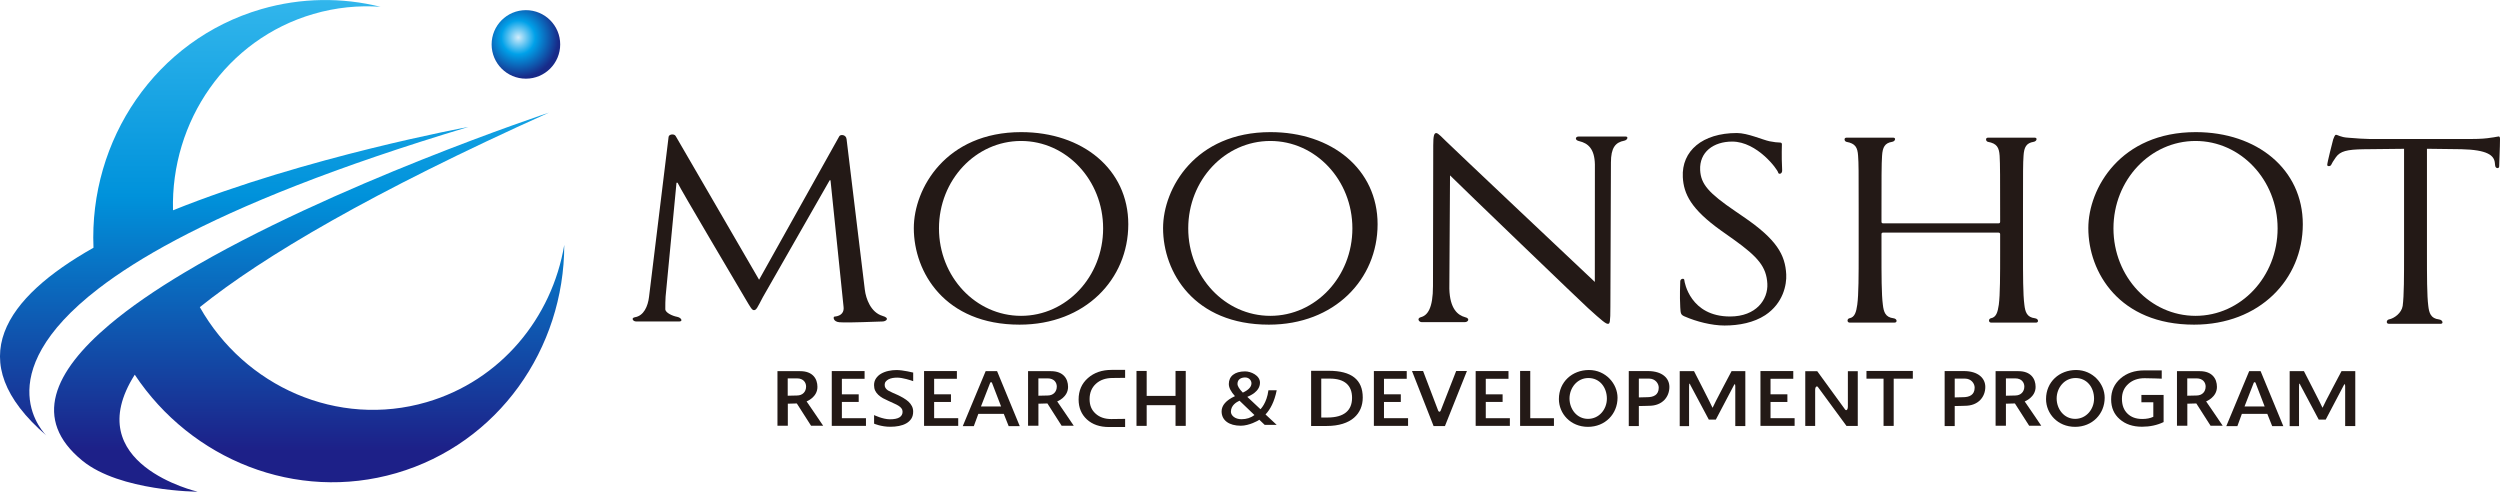 <?xml version="1.0" encoding="UTF-8"?><svg id="Layer_2" xmlns="http://www.w3.org/2000/svg" xmlns:xlink="http://www.w3.org/1999/xlink" viewBox="0 0 692.35 136.17"><defs><style>.cls-1{fill:url(#_新規グラデーションスウォッチ_28-2);}.cls-1,.cls-2,.cls-3,.cls-4{stroke-width:0px;}.cls-2{fill:#231916;}.cls-3{fill:url(#_新規グラデーションスウォッチ_5);}.cls-4{fill:url(#_新規グラデーションスウォッチ_28);}</style><linearGradient id="_新規グラデーションスウォッチ_28" x1="85.62" y1="-13.65" x2="85.62" y2="124.81" gradientUnits="userSpaceOnUse"><stop offset="0" stop-color="#3ebff0"/><stop offset=".49" stop-color="#0092db"/><stop offset="1" stop-color="#1d2088"/></linearGradient><linearGradient id="_新規グラデーションスウォッチ_28-2" x1="64.87" y1="-13.65" x2="64.87" y2="124.81" xlink:href="#_新規グラデーションスウォッチ_28"/><radialGradient id="_新規グラデーションスウォッチ_5" cx="143.53" cy="10.37" fx="143.53" fy="10.37" r="11.13" gradientUnits="userSpaceOnUse"><stop offset="0" stop-color="#d1ecfb"/><stop offset=".42" stop-color="#00a1e9"/><stop offset="1" stop-color="#182a88"/></radialGradient></defs><g id="_レイヤー_1"><path class="cls-4" d="M118.13,111.38c-24.64,7.18-50.38-4.34-62.79-26.32,17.62-14.11,47.65-31.81,96.69-53.87,0,0-60.38,20.06-100.99,44.32-7.86,4.69-14.97,9.54-20.77,14.44-15.35,12.97-21.44,26.22-7.45,37.64,10.41,8.5,31.92,8.58,31.92,8.58,0,0-33.14-7.61-17.42-32.4,15.61,23.5,44.63,35.35,72.45,27.25,28.26-8.23,46.49-34.48,46.5-63.2-3.39,20.21-17.6,37.58-38.14,43.56Z"/><path class="cls-1" d="M27.33,79.88c5.53-4.25,12.54-8.75,21.39-13.45,18.22-9.68,44.21-20.23,81.02-31.28,0,0-44.87,8.22-81.83,23.09-.64-24.61,14.77-47.34,38.89-54.37,6.2-1.81,12.46-2.42,18.57-1.99-10.58-2.61-21.9-2.58-33.04.66C43.14,11.04,24.63,38.78,25.89,68.61c-24.35,13.74-37.06,31.33-13.05,51.99,0,0-17.33-16.27,14.49-40.72Z"/><path class="cls-3" d="M145.64,21.79c5.25,0,9.5-4.25,9.5-9.49s-4.25-9.49-9.5-9.49-9.49,4.25-9.49,9.49,4.25,9.49,9.49,9.49Z"/><path class="cls-2" d="M560.25,69.71c0,6.5,0,11.85.38,14.69.23,1.98.68,3.47,2.93,3.74,1.05.14,1.11,1.21.27,1.21h-12.37c-.83,0-.8-1.07-.1-1.21,1.51-.27,1.89-1.76,2.19-3.74.37-2.84.37-8.2.37-14.69v-4.89c0-.26-.23-.4-.45-.4h-31.95c-.22,0-.46.06-.46.4v4.89c0,6.5,0,11.85.38,14.69.23,1.98.68,3.47,2.95,3.74,1.06.14,1.11,1.21.26,1.21h-12.37c-.83,0-.79-1.07-.1-1.21,1.51-.27,1.88-1.76,2.17-3.74.39-2.84.39-8.2.39-14.69v-11.92c0-10.58,0-12.47-.16-14.65-.15-2.31-.74-3.4-3.23-3.86-.6-.14-.79-1.16.04-1.16h12.93c.82,0,.59,1.02-.32,1.16-2.02.33-2.63,1.48-2.78,3.86-.16,2.18-.16,6.28-.16,16.87v1.43c0,.33.24.41.46.41h31.95c.22,0,.45-.08.45-.41v-1.43c0-10.59,0-14.69-.14-16.87-.16-2.31-.75-3.4-3.24-3.86-.62-.14-.78-1.16.03-1.16h12.92c.84,0,.6,1.02-.3,1.16-2.03.33-2.64,1.48-2.79,3.86-.15,2.18-.15,4.07-.15,14.65v11.92Z"/><path class="cls-2" d="M672.12,69.96c0,6.53,0,11.9.37,14.76.23,1.97.69,3.47,2.95,3.74,1.06.12,1.33,1.21.5,1.21h-14.39c-.82,0-.66-1.08.03-1.21,1.49-.28,3.51-1.77,3.82-3.74.38-2.87.38-8.23.38-14.76v-28.75l-11.17.12c-4.68.07-6.49.54-7.7,2.2-.83,1.15-1.05,1.61-1.29,2.08-.23.54-1.12.5-1.12.08,0-.69,1.5-6.52,1.65-7.08.15-.39.45-1.28.76-1.28.52,0,1.28.68,3.31.8,2.2.21,5.07.36,5.97.36h28.31c2.41,0,4.15-.15,5.36-.36,1.13-.12,1.81-.34,2.11-.34.38,0,.38.42.38.82,0,2.04-.23,6.73-.23,7.5,0,.62-1.04.65-1.12-.29l-.08-.76c-.23-2.03-2.05-3.58-9.29-3.74l-9.51-.12v28.75Z"/><path class="cls-2" d="M239.51,80.27c.3,2.44,1.64,6.24,4.88,7.21,2.2.61.96,1.55.04,1.55-1.65,0-9.19.42-11.99.21-1.73-.15-1.73-1.5-1.38-1.55,2.16-.19,2.71-1.44,2.56-2.68l-3.62-35.09h-.23l-18.49,32.35c-1.58,3.01-1.81,3.62-2.49,3.62-.54,0-.91-.7-2.34-3.11-1.96-3.36-17.97-30.32-18.8-32.17h-.3l-3.02,31.54c-.08,1.08-.08,2.31-.08,3.47,0,1.03,2.12,1.92,3.27,2.12,1.28.27,1.58,1.28.67,1.28h-12.08c-.76,0-1.44-.94-.3-1.16,2.49-.39,3.62-3.05,3.93-5.62l5.42-44.33c.08-.76,1.59-.95,1.97-.22l23.09,39.78,22.2-39.71c.3-.61,1.89-.53,2.03.77l5.06,41.74Z"/><path class="cls-2" d="M466.59,87.66c-1.08-.47-1.17-.74-1.26-2.57-.18-3.4-.02-6.13,0-7.21.04-.74,1.08-.89,1.12-.35.03.62,1.66,10.12,12.67,10.12,7.25,0,10.55-4.71,10.33-9.06-.25-4.69-2.57-7.42-9.31-12.25l-3.53-2.5c-8.3-5.93-10.33-10.13-10.57-14.78-.37-7.24,5.4-12.22,14.99-12.22,2.94,0,7.11,1.88,9.01,2.28,1.44.26,2.05.34,2.66.34s.76.14.78.46c.03.35-.16,2.62.07,7.23.06,1.08-.99,1.21-1.1.66-.11-.81-5.79-8.6-12.74-8.6-5.2,0-9.12,2.92-8.87,7.9.2,3.87,2.29,6.32,9.8,11.43l2.19,1.5c9.24,6.3,11.57,10.52,11.85,15.97.14,2.79-.81,7.96-5.83,11.28-3.14,2.04-7.18,2.86-11.26,2.86-3.55,0-7.82-1.1-10.99-2.49Z"/><path class="cls-2" d="M401.38,79.97c.15,5.56,2.33,7.32,4.38,7.88,1.43.32.84,1.36-.06,1.36h-12c-.75,0-1.38-1.04-.24-1.36,1.88-.48,3.39-2.45,3.39-8.64l.07-38.95c0-2.64.24-3.41.83-3.41s1.89,1.51,2.65,2.2c1.13,1.15,38.86,36.8,41.27,39.03l.02-32.52c-.08-4.42-1.96-5.9-4.31-6.46-1.36-.27-1.11-1.29-.22-1.29h13.05c.83,0,.52.97-.38,1.15-2.48.47-3.7,1.97-3.7,6.05l-.15,39.84c0,4.47-.15,4.83-.68,4.83-.59,0-1.51-.73-5.5-4.35-.83-.68-35.81-34.32-38.23-36.76l-.19,31.4Z"/><path class="cls-2" d="M282.81,36.59c-20.83,0-29.74,15.58-29.74,26.59,0,12.25,8.61,26.73,29.29,26.73,18.19,0,30.11-12.58,30.11-27.81s-12.68-25.51-29.66-25.51ZM282.77,87.47c-12.55,0-22.73-10.82-22.73-24.22s10.18-24.21,22.73-24.21,22.73,10.83,22.73,24.21-10.17,24.22-22.73,24.22Z"/><path class="cls-2" d="M351.84,36.59c-20.83,0-29.74,15.58-29.74,26.59,0,12.25,8.61,26.73,29.3,26.73,18.19,0,30.11-12.58,30.11-27.81s-12.68-25.51-29.66-25.51ZM351.8,87.47c-12.55,0-22.73-10.82-22.73-24.22s10.17-24.21,22.73-24.21,22.73,10.83,22.73,24.21-10.17,24.22-22.73,24.22Z"/><path class="cls-2" d="M608.08,36.59c-20.84,0-29.74,15.58-29.74,26.59,0,12.25,8.6,26.73,29.29,26.73,18.18,0,30.11-12.58,30.11-27.81s-12.68-25.51-29.66-25.51ZM608.03,87.47c-12.54,0-22.73-10.82-22.73-24.22s10.19-24.21,22.73-24.21,22.73,10.83,22.73,24.21-10.18,24.22-22.73,24.22Z"/><path class="cls-2" d="M430.35,117.95h-9.37v-15.22h2.81v13.09h6.56v2.13Z"/><path class="cls-2" d="M239.81,117.94h-9.46v-15.18h9.09v2.14h-6.29v4.3h4.66v2.12h-4.66v4.49h6.67v2.13Z"/><path class="cls-2" d="M265.37,117.94h-9.46v-15.18h9.09v2.14h-6.3v4.3h4.66v2.12h-4.66v4.49h6.67v2.13Z"/><path class="cls-2" d="M389.95,117.94h-9.47v-15.18h9.1v2.14h-6.3v4.3h4.66v2.12h-4.66v4.49h6.67v2.13Z"/><path class="cls-2" d="M418.14,117.94h-9.47v-15.18h9.09v2.14h-6.29v4.3h4.66v2.12h-4.66v4.49h6.67v2.13Z"/><path class="cls-2" d="M497,117.94h-9.46v-15.18h9.09v2.14h-6.3v4.3h4.67v2.12h-4.67v4.49h6.67v2.13Z"/><path class="cls-2" d="M311.58,118.26h-4.47c-2.54,0-4.58-.7-6.1-2.1-1.53-1.41-2.3-3.25-2.3-5.52,0-2.45.86-4.43,2.58-5.94,1.72-1.51,3.9-2.26,6.53-2.26h3.77v2.2l-3.46.04c-1.9,0-3.44.53-4.61,1.59-1.17,1.06-1.77,2.48-1.77,4.25s.55,3.03,1.66,4.03c1.1,1,2.54,1.5,4.33,1.5l3.85-.05v2.27Z"/><path class="cls-2" d="M529.75,104.87h-5.31v13.08h-2.81v-13.08h-4.73v-2.14h12.84v2.14Z"/><path class="cls-2" d="M456.69,112.38c-.23.04-2.83.06-2.83.06v5.55h-2.79v-15.23h5.27c4.05,0,5.98,2.01,5.98,4.4,0,2.71-1.89,5.22-5.63,5.22ZM453.86,104.84v5.22s2.09-.06,2.29-.06c1.76,0,3.22-.61,3.22-2.65,0-1.15-.96-2.5-2.68-2.5h-2.83Z"/><path class="cls-2" d="M544.17,112.38c-.23.04-2.83.06-2.83.06v5.55h-2.79v-15.23h5.27c4.06,0,5.99,2.01,5.99,4.4,0,2.71-1.89,5.22-5.64,5.22ZM541.34,104.84v5.22s2.08-.06,2.29-.06c1.76,0,3.23-.61,3.23-2.65,0-1.15-.96-2.5-2.69-2.5h-2.83Z"/><path class="cls-2" d="M367.41,117.98c-.14,0-4.17,0-4.31,0v-15.29h4.91c6.26,0,9.39,2.44,9.39,7.4,0,4.44-3.13,7.88-9.99,7.88ZM365.91,104.85v10.78h1.69c4.72,0,6.84-2.02,6.84-5.46s-2.05-5.32-6.17-5.32h-2.36Z"/><path class="cls-2" d="M593.04,109.37v2.03h3.3v4.03c-.86.41-1.89.6-3.07.6-1.73,0-3.09-.5-4.1-1.5-1.01-.98-1.52-2.35-1.52-4.08s.59-3.06,1.76-4.12c1.17-1.06,2.67-1.59,4.5-1.59s4.76.13,4.76.13v-2.29h-4.86c-2.65,0-4.85.75-6.56,2.24-1.72,1.51-2.59,3.42-2.59,5.76s.79,4.13,2.37,5.51c1.58,1.39,3.63,2.09,6.17,2.09,2.2,0,4.2-.43,5.99-1.29v-7.52h-6.14Z"/><path class="cls-2" d="M328.38,117.94h-2.83v-5.73h-7.99v5.73h-2.82v-15.21h2.82v6.91h7.99v-6.91h2.83v15.21Z"/><path class="cls-2" d="M514.48,117.96h-3.11l-7.93-10.8c-.21-.28-.75-.21-.75.85v9.95h-2.74v-15.17h3.31l7.7,10.59c.33.45.79.15.79-.81v-9.77h2.74v15.17Z"/><path class="cls-2" d="M282.41,118.01h-3.07l-1.35-3.39h-7.05l-1.25,3.39h-3.06l6.34-15.23h3.16l6.28,15.23ZM277.24,112.56l-2.52-6.55c-.07-.2-.41-.24-.5,0l-2.55,6.55h5.58Z"/><path class="cls-2" d="M632.34,118.01h-3.08l-1.35-3.39h-7.05l-1.24,3.39h-3.07l6.34-15.23h3.16l6.29,15.23ZM627.17,112.56l-2.52-6.55c-.08-.2-.42-.24-.5,0l-2.55,6.55h5.58Z"/><path class="cls-2" d="M242.07,117.35v-2.4s2.39,1.17,4.38,1.17c1.18,0,2.06-.18,2.64-.53.57-.36.87-.87.87-1.55,0-.36-.1-.67-.3-.93-.19-.27-.46-.52-.81-.73-.35-.22-.75-.43-1.22-.63-.47-.21-2.61-1.19-3.11-1.47-.49-.28-.93-.6-1.29-.94-.37-.34-.66-.74-.86-1.16-.21-.43-.31-.94-.31-1.52,0-.71.18-1.34.54-1.86.35-.53.82-.97,1.41-1.31.59-.34,1.26-.6,2-.76.75-.17,1.51-.25,2.29-.25,1.77,0,4.6.7,4.6.7v2.38c-.65-.24-2.92-.98-4.43-.98-.41,0-.83.03-1.25.1-.41.07-.78.19-1.11.35-.33.17-.59.37-.8.63-.21.25-.31.56-.31.91s.08.64.23.88c.16.25.39.47.69.68.31.21,2.06,1,2.63,1.23.59.27,1.14.57,1.67.88.52.3.98.64,1.38,1,.39.37.71.78.94,1.23.23.45.35.96.35,1.53,0,.78-.17,1.43-.51,1.95-.35.53-.81.97-1.4,1.3-.58.33-1.26.57-2.02.72-.76.15-1.58.22-2.42.22-2.53,0-4.47-.86-4.47-.86Z"/><path class="cls-2" d="M439.77,118.21c-4.86,0-8.05-3.69-8.05-7.69,0-4.77,3.7-8.05,8.33-8.05s7.91,3.8,7.91,7.68c0,4.49-3.42,8.06-8.19,8.06ZM439.9,104.69c-3.17,0-5.24,2.78-5.24,5.67s2,5.64,5.12,5.64,5.23-2.68,5.23-5.6c0-3.12-1.98-5.71-5.12-5.71Z"/><path class="cls-2" d="M574.68,118.21c-4.86,0-8.05-3.69-8.05-7.69,0-4.77,3.7-8.05,8.33-8.05s7.91,3.8,7.91,7.68c0,4.49-3.42,8.06-8.19,8.06ZM574.81,104.69c-3.17,0-5.24,2.78-5.24,5.67s2.01,5.64,5.12,5.64,5.24-2.68,5.24-5.6c0-3.12-1.98-5.71-5.12-5.71Z"/><path class="cls-2" d="M483.36,118h-2.79v-10.98c0-.81-.21-.7-.34-.41l-5.05,9.6h-1.94l-5.07-9.51c-.14-.33-.4-1.03-.4.35v10.96h-2.59v-15.23h3.96s5,9.72,5.1,10.1h.07c.29-.8,5.23-10.1,5.23-10.1h3.81v15.23Z"/><path class="cls-2" d="M652.26,118h-2.79v-10.98c0-.81-.21-.7-.34-.41l-5.05,9.6h-1.93l-5.06-9.51c-.15-.33-.4-1.03-.4.35v10.96h-2.59v-15.23h3.95s5.01,9.72,5.12,10.1h.06c.29-.8,5.23-10.1,5.23-10.1h3.81v15.23Z"/><path class="cls-2" d="M223.37,111.17s3.01-1.13,3.01-4.02c0-2.27-1.32-4.36-4.75-4.36h-6.32v15.12h2.87v-6.11l2.49-.07,3.95,6.18h3.35s-4.59-6.78-4.59-6.74ZM218.16,104.79h2.59c1.75,0,2.49,1.17,2.49,2.25,0,1.43-.94,2.49-2.54,2.49l-2.55.06v-4.81Z"/><path class="cls-2" d="M292.78,111.17s3.01-1.13,3.01-4.02c0-2.27-1.32-4.36-4.75-4.36h-6.33v15.12h2.87v-6.11l2.49-.07,3.94,6.18h3.36s-4.59-6.78-4.59-6.74ZM287.57,104.79h2.6c1.75,0,2.5,1.17,2.5,2.25,0,1.43-.95,2.49-2.54,2.49l-2.56.06v-4.81Z"/><path class="cls-2" d="M560.73,111.17s3.01-1.13,3.01-4.02c0-2.27-1.32-4.36-4.75-4.36h-6.33v15.12h2.86v-6.11l2.49-.07,3.95,6.18h3.35s-4.59-6.78-4.59-6.74ZM555.53,104.79h2.6c1.74,0,2.49,1.17,2.49,2.25,0,1.43-.95,2.49-2.54,2.49l-2.56.06v-4.81Z"/><path class="cls-2" d="M610.95,111.17s3.01-1.13,3.01-4.02c0-2.27-1.32-4.36-4.75-4.36h-6.32v15.12h2.87v-6.11l2.49-.07,3.95,6.18h3.36s-4.59-6.78-4.59-6.74ZM605.75,104.79h2.59c1.75,0,2.49,1.17,2.49,2.25,0,1.43-.94,2.49-2.54,2.49l-2.55.06v-4.81Z"/><path class="cls-2" d="M350.24,117.66l-1.48-1.41c-.32.25-2.82,1.65-5.13,1.65-3.24,0-5.32-1.48-5.32-3.97,0-1.67,1.24-3.08,3.7-4.22-1.13-1.26-1.7-2.34-1.7-3.37,0-2.09,1.56-3.49,4.51-3.49,1.57,0,4.12,1.1,4.12,3.12,0,2.52-2.86,3.65-3.51,3.94.59.57,3.02,2.85,3.64,3.42,0,0,1.75-1.63,2.21-5.25h2.29c-.64,3.2-1.79,5.31-3.1,6.7.34.33,2.4,2.23,3.1,2.89h-3.33ZM347.4,114.93c-.88-.82-2.26-2.13-4.13-3.96-.83.39-2.38,1.25-2.38,3.06,0,1.03,1.13,2.07,2.91,2.07,1.41,0,2.61-.39,3.6-1.16ZM346.58,106.15c0-.77-.64-1.62-1.75-1.62-.93,0-2.12.39-2.12,1.78,0,.62.5,1.43,1.48,2.42,1.59-.73,2.39-1.59,2.39-2.58Z"/><path class="cls-2" d="M406.25,102.75l-6.09,15.25h-3.14l-5.98-15.25h3.07l4.18,10.98c.14.36.53.44.7-.02l4.28-10.96h2.98Z"/></g></svg>